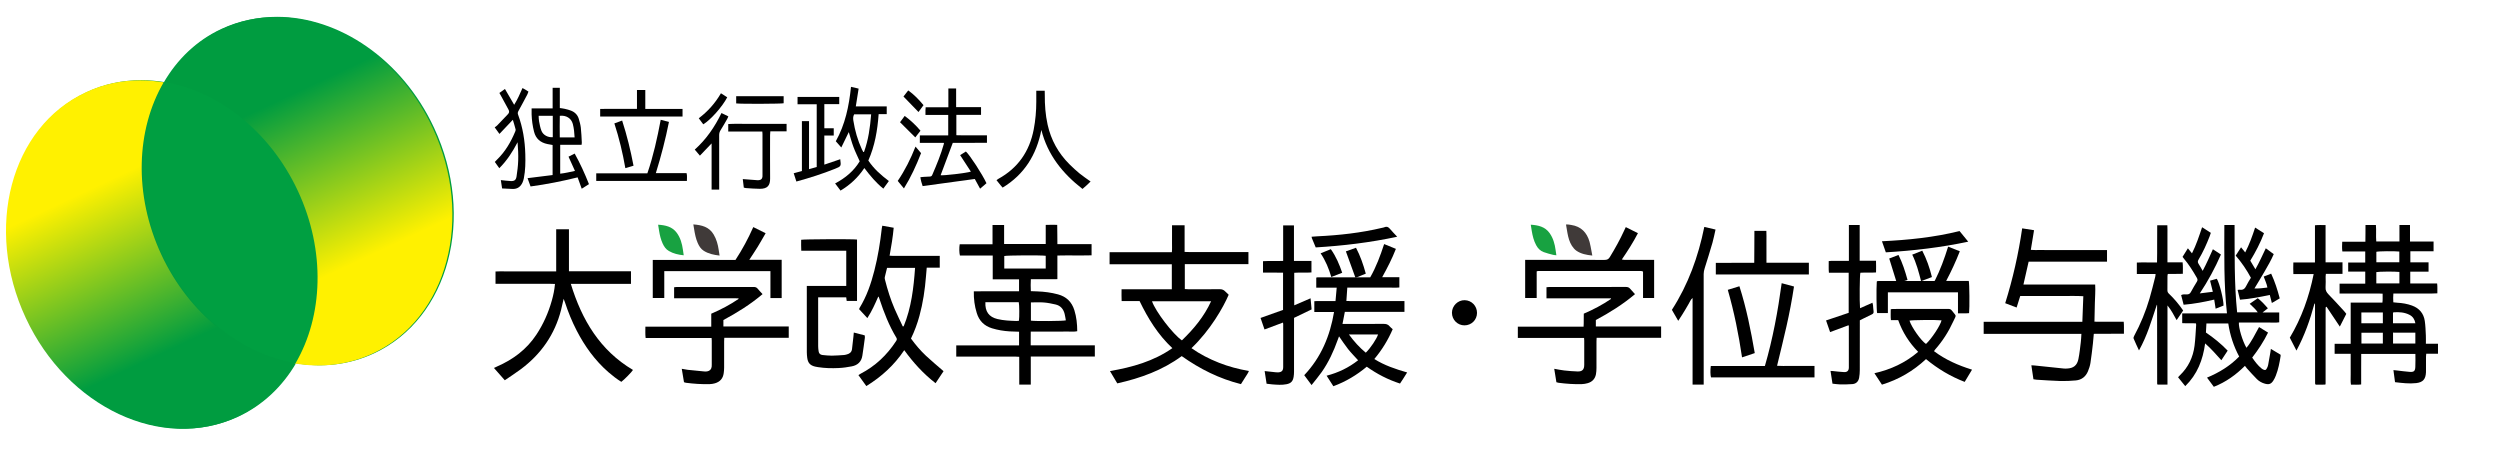 <?xml version="1.0" encoding="UTF-8" standalone="no"?> <svg xmlns="http://www.w3.org/2000/svg" xmlns:xlink="http://www.w3.org/1999/xlink" xmlns:serif="http://www.serif.com/" width="100%" height="100%" viewBox="0 0 272 49" version="1.1" xml:space="preserve" style="fill-rule:evenodd;clip-rule:evenodd;stroke-linejoin:round;stroke-miterlimit:2;"> <g transform="matrix(0.939,0,0,0.866,-262.782,-462.447)"> <rect id="アートボード1" x="279.736" y="534.148" width="288.783" height="55.653" style="fill:none;"></rect> <g id="アートボード11" serif:id="アートボード1"> <g transform="matrix(1.065,0,0,1.155,-35.896,-91.276)"> <path d="M314.425,550.307C311.437,555.419 311.126,562.504 314.17,569.039C311.126,562.504 311.437,555.42 314.427,550.307C315.897,547.794 318.013,545.751 320.703,544.496C322.595,543.615 324.601,543.198 326.625,543.198C333.327,543.198 340.212,547.778 343.701,555.266C348.252,565.018 345.325,576.006 337.169,579.804C334.477,581.059 331.555,581.371 328.683,580.879C331.669,575.771 331.983,568.688 328.938,562.152C331.982,568.687 331.67,575.771 328.681,580.879C328.682,580.879 328.682,580.879 328.683,580.879C327.211,583.395 325.093,585.432 322.405,586.688C314.247,590.487 303.952,585.667 299.407,575.923C294.86,566.174 297.784,555.184 305.941,551.384C307.827,550.503 309.831,550.087 311.852,550.087C312.709,550.087 313.568,550.161 314.425,550.307Z" style="fill:rgb(0,156,64);"></path> </g> <g transform="matrix(20.787,1.36785e-15,1.26064e-15,-22.555,198.606,713.869)"> <clipPath id="_clip1"> <path d="M4.386,7.46C3.968,7.266 3.819,6.703 4.052,6.204C4.284,5.705 4.812,5.458 5.229,5.652C5.367,5.717 5.475,5.821 5.551,5.95C5.252,6.001 4.964,6.222 4.808,6.556C4.652,6.891 4.668,7.254 4.821,7.516C4.777,7.523 4.733,7.527 4.689,7.527C4.585,7.527 4.483,7.506 4.386,7.46Z" clip-rule="nonzero"></path> </clipPath> <g clip-path="url(#_clip1)"> <rect x="-21.679" y="-23.034" width="40.695" height="57.491" style="fill:url(#_Linear2);"></rect> </g> </g> <g transform="matrix(20.79,-4.10355e-15,-3.78193e-15,-22.558,122.548,427.964)"> <clipPath id="_clip3"> <path d="M8.8,-4.862C8.662,-4.926 8.554,-5.031 8.479,-5.16C8.777,-5.211 9.065,-5.432 9.222,-5.766C9.378,-6.101 9.361,-6.464 9.209,-6.725C9.356,-6.75 9.505,-6.734 9.643,-6.67C10.061,-6.476 10.211,-5.913 9.978,-5.414C9.799,-5.03 9.446,-4.796 9.103,-4.796C9,-4.796 8.897,-4.817 8.8,-4.862Z" clip-rule="nonzero"></path> </clipPath> <g clip-path="url(#_clip3)"> <rect x="-18.018" y="-35.705" width="40.69" height="57.485" style="fill:url(#_Linear4);"></rect> </g> </g> <g transform="matrix(-0.6,-1.396,-1.286,0.651,1103.21,827.424)"> <path d="M393.447,429.837C398.854,429.839 403.571,432.297 406.099,435.947C403.571,439.599 398.853,442.056 393.447,442.058C388.041,442.058 383.326,439.598 380.799,435.948C383.324,432.297 388.04,429.839 393.447,429.837" style="fill:rgb(0,159,65);fill-rule:nonzero;"></path> </g> <g transform="matrix(1.419,0,0,1.54,-252.04,-88.765)"> <path d="M539.798,428.543C539.699,428.858 539.606,429.155 539.503,429.484C539.188,429.362 538.892,429.251 538.571,429.13C539.197,427.128 539.656,425.103 539.957,423.024C540.287,423.076 540.594,423.123 540.926,423.176C540.838,423.713 540.754,424.229 540.662,424.78C540.905,424.804 541.131,424.79 541.358,424.792C541.587,424.796 541.819,424.794 542.049,424.794L546.884,424.794L546.884,425.741L540.484,425.741C540.341,426.373 540.201,426.98 540.059,427.61L545.917,427.61C545.949,428.128 545.902,428.626 545.892,429.121C545.88,429.615 545.869,430.107 545.858,430.638C546.123,430.648 546.384,430.641 546.643,430.643C546.907,430.645 547.17,430.643 547.434,430.643L548.248,430.643C548.283,430.965 548.256,431.274 548.266,431.619C547.443,431.635 546.633,431.616 545.805,431.63C545.781,431.902 545.764,432.155 545.735,432.406C545.673,432.938 545.615,433.47 545.532,434C545.496,434.232 545.42,434.465 545.329,434.684C545.147,435.119 544.812,435.388 544.336,435.431C543.92,435.47 543.498,435.488 543.079,435.479C542.431,435.46 541.781,435.41 541.133,435.373C541.051,435.368 540.973,435.35 540.876,435.335C540.819,434.96 540.766,434.594 540.706,434.196C540.801,434.201 540.879,434.203 540.956,434.21C541.751,434.293 542.544,434.376 543.338,434.458C543.428,434.468 543.52,434.466 543.611,434.462C544.143,434.438 544.442,434.21 544.548,433.688C544.642,433.229 544.688,432.761 544.745,432.295C544.772,432.086 544.777,431.871 544.793,431.63L536.813,431.63L536.813,430.65L544.87,430.65C544.898,429.946 544.923,429.27 544.949,428.561C544.367,428.523 543.802,428.548 543.238,428.543C542.662,428.54 542.084,428.543 541.51,428.543L539.798,428.543Z"></path> </g> <g transform="matrix(1.419,0,0,1.54,-252.04,-88.561)"> <path d="M426.359,426.394L426.359,427.419L421.446,427.419C422.349,430.37 423.826,432.845 426.522,434.444C426.436,434.598 425.81,435.239 425.57,435.414C425.197,435.182 424.846,434.912 424.511,434.62C423.415,433.665 422.583,432.506 421.919,431.22C421.538,430.48 421.224,429.711 420.965,428.918C420.942,428.844 420.909,428.77 420.861,428.642C420.784,428.983 420.723,429.267 420.65,429.549C420.137,431.551 419.02,433.147 417.372,434.378C416.951,434.693 416.506,434.976 416.056,435.285C415.755,434.942 415.473,434.623 415.17,434.282C415.267,434.235 415.345,434.197 415.425,434.161C416.729,433.593 417.834,432.772 418.628,431.574C419.198,430.715 419.612,429.786 419.891,428.796C420.015,428.36 420.111,427.917 420.154,427.428C419.83,427.404 419.512,427.42 419.197,427.418C418.875,427.415 418.553,427.417 418.231,427.417L415.298,427.417L415.298,426.411C415.56,426.389 415.83,426.404 416.097,426.402C416.377,426.397 416.658,426.401 416.937,426.401L420.252,426.401L420.252,422.964L421.294,422.964L421.294,426.394L426.359,426.394Z"></path> </g> <g transform="matrix(1.419,0,0,1.54,-252.04,-130.195)"> <path d="M459.869,441.899C459.474,443.921 458.488,445.522 456.706,446.603C456.649,446.539 456.599,446.486 456.554,446.429C456.438,446.289 456.327,446.147 456.205,445.996C456.262,445.954 456.304,445.919 456.352,445.891C457.959,445.009 458.9,443.649 459.244,441.859C459.387,441.114 459.454,440.36 459.454,439.601C459.455,439.306 459.454,439.011 459.454,438.7L460.142,438.7C460.144,438.811 460.149,438.922 460.149,439.034C460.142,439.852 460.201,440.661 460.378,441.462C460.655,442.72 461.257,443.797 462.166,444.702C462.429,444.963 462.702,445.215 462.988,445.45C463.268,445.677 463.572,445.878 463.888,446.106C463.689,446.313 463.47,446.501 463.228,446.711C461.602,445.451 460.378,443.931 459.869,441.899"></path> </g> <g transform="matrix(1.419,0,0,1.54,-252.04,-88.475)"> <path d="M560.02,429.356C559.872,429.472 559.751,429.566 559.583,429.7L560.946,429.7L560.946,430.502C560.67,430.546 560.392,430.516 560.116,430.521C559.844,430.528 559.573,430.522 559.301,430.522L557.651,430.522C557.621,430.947 557.946,432.029 558.27,432.581C558.491,432.325 558.655,432.048 558.817,431.769C558.98,431.485 559.132,431.195 559.299,430.888C559.545,431.04 559.781,431.185 560.033,431.34C559.676,432.071 559.238,432.733 558.739,433.38C558.965,433.704 559.194,434.02 559.504,434.269C559.538,434.295 559.573,434.319 559.609,434.339C559.784,434.433 559.855,434.416 559.945,434.241C559.986,434.162 560.022,434.075 560.039,433.987C560.106,433.64 560.165,433.293 560.225,432.943C560.239,432.865 560.247,432.786 560.263,432.669C560.543,432.836 560.796,432.989 561.05,433.141C561.054,433.175 561.067,433.21 561.061,433.24C560.977,433.785 560.874,434.326 560.671,434.843C560.616,434.989 560.546,435.132 560.461,435.262C560.283,435.538 560.101,435.597 559.786,435.511C559.532,435.443 559.306,435.318 559.125,435.138C558.838,434.855 558.575,434.551 558.301,434.253C558.252,434.2 558.211,434.138 558.145,434.053C557.413,434.784 556.593,435.377 555.606,435.763C555.423,435.518 555.246,435.277 555.05,435.014C556.038,434.6 556.919,434.068 557.676,433.294C557.221,432.45 556.929,431.547 556.785,430.594L555.001,430.594C554.989,430.846 554.975,431.083 554.961,431.335C555.592,431.764 556.189,432.242 556.736,432.812C556.568,433.068 556.403,433.319 556.221,433.594C555.791,433.118 555.388,432.656 554.896,432.222C554.712,433.574 554.254,434.752 553.272,435.709C553.067,435.456 552.877,435.22 552.685,434.983C552.742,434.92 552.786,434.87 552.833,434.826C553.522,434.168 553.91,433.355 554.031,432.419C554.102,431.857 554.122,431.287 554.163,430.721C554.166,430.688 554.157,430.656 554.15,430.59C553.781,430.56 553.405,430.594 553.024,430.57L553.024,429.774C553.638,429.768 554.244,429.773 554.851,429.771C555.45,429.77 556.048,429.771 556.679,429.771C556.412,427.356 556.464,424.964 556.465,422.56L557.3,422.56C557.312,424.94 557.266,427.31 557.508,429.689L559.193,429.689C559.017,429.418 558.772,429.227 558.534,428.99C558.756,428.836 558.969,428.69 559.193,428.535C559.502,428.78 559.758,429.053 560.02,429.356"></path> </g> <g transform="matrix(1.419,0,0,1.54,-252.04,-88.716)"> <path d="M551.821,429.282L551.821,435.738L551.016,435.738C551.01,435.733 551.005,435.727 550.999,435.721C550.994,435.716 550.988,435.709 550.987,435.701C550.983,435.686 550.981,435.669 550.979,435.652C550.978,435.628 550.978,435.602 550.978,435.579C550.977,433.478 550.975,431.377 550.973,429.276C550.973,429.268 550.969,429.261 550.955,429.215C550.736,429.868 550.54,430.495 550.317,431.112C550.094,431.729 549.837,432.333 549.495,432.951C549.333,432.602 549.184,432.295 549.054,431.978C549.03,431.92 549.071,431.821 549.106,431.755C549.629,430.786 550.044,429.774 550.354,428.721C550.527,428.139 550.668,427.545 550.819,426.955C550.837,426.886 550.838,426.812 550.851,426.714L549.319,426.714L549.319,425.784C549.583,425.762 549.852,425.776 550.121,425.773C550.392,425.771 550.663,425.773 550.968,425.773C550.991,424.759 550.966,423.759 550.983,422.741L551.811,422.741C551.83,422.989 551.816,423.241 551.819,423.493C551.821,423.74 551.819,423.988 551.819,424.235L551.819,425.766L553.057,425.766C553.096,426.086 553.073,426.379 553.075,426.701C552.664,426.721 552.262,426.7 551.848,426.714C551.838,426.777 551.821,426.831 551.821,426.885C551.819,427.271 551.825,427.658 551.816,428.045C551.814,428.175 551.866,428.257 551.956,428.341C552.383,428.743 552.755,429.193 553.102,429.696C552.931,429.948 552.758,430.2 552.568,430.479C552.334,430.066 552.141,429.67 551.821,429.282"></path> </g> <g transform="matrix(1.419,0,0,1.54,-252.04,-98.001)"> <path d="M554.46,434.328C554.848,434.279 555.173,434.239 555.525,434.196C555.448,433.891 555.377,433.604 555.3,433.29C555.484,433.238 555.669,433.186 555.85,433.135C556.066,433.47 556.412,434.864 556.397,435.324C556.193,435.404 555.983,435.486 555.753,435.576C555.711,435.316 555.678,435.09 555.638,434.833C554.814,435.029 554,435.181 553.14,435.254C553.071,434.992 553.006,434.734 552.937,434.465C553.095,434.384 553.246,434.409 553.389,434.411C553.547,434.415 553.648,434.366 553.727,434.224C553.885,433.934 554.052,433.651 554.225,433.369C554.296,433.255 554.282,433.166 554.218,433.054C553.902,432.503 553.565,431.966 553.153,431.479C553.122,431.442 553.093,431.402 553.051,431.349C553.189,431.128 553.329,430.906 553.488,430.649C553.603,430.79 553.702,430.911 553.822,431.061C554.17,430.373 554.4,429.666 554.648,428.931C554.894,429.088 555.118,429.232 555.361,429.388C555.327,429.489 555.299,429.583 555.264,429.672C555.011,430.325 554.723,430.963 554.361,431.565C554.283,431.696 554.279,431.797 554.363,431.922C554.478,432.093 554.57,432.274 554.695,432.49C555.011,431.9 555.262,431.324 555.53,430.726C555.759,430.877 555.969,431.015 556.186,431.157C555.703,432.259 555.148,433.29 554.46,434.328"></path> </g> <g transform="matrix(1.419,0,0,1.54,-252.04,-98.677)"> <path d="M559.678,433.394C559.882,433.314 560.072,433.239 560.287,433.155C560.591,433.806 560.804,434.475 560.987,435.173C560.774,435.297 560.571,435.418 560.345,435.55C560.286,435.325 560.233,435.121 560.175,434.894C559.368,435.062 558.574,435.219 557.743,435.282C557.678,435.014 557.615,434.755 557.549,434.485C557.624,434.477 557.674,434.46 557.721,434.467C557.991,434.511 558.145,434.385 558.255,434.149C558.36,433.926 558.499,433.719 558.633,433.492C558.291,432.854 557.887,432.258 557.392,431.686C557.531,431.471 557.672,431.252 557.83,431.007C557.946,431.151 558.046,431.275 558.168,431.425C558.506,430.772 558.746,430.106 558.978,429.397C559.229,429.558 559.461,429.704 559.704,429.859C559.401,430.653 559.018,431.387 558.582,432.097C558.718,432.324 558.848,432.54 559.001,432.799C559.323,432.228 559.573,431.663 559.849,431.087C560.069,431.25 560.274,431.4 560.498,431.565C560.284,432.061 560.017,432.521 559.75,432.98C559.488,433.436 559.211,433.882 558.923,434.364C559.285,434.38 559.621,434.334 559.981,434.289C559.927,433.973 559.781,433.698 559.678,433.394"></path> </g> <g transform="matrix(1.419,0,0,1.54,-252.04,-82.343)"> <path d="M520.319,423.328C520.664,423.421 520.978,423.506 521.325,423.599C521.16,424.698 520.952,425.776 520.71,426.849C520.47,427.917 520.204,428.977 519.942,430.067C520.268,430.093 520.6,430.076 520.932,430.079C521.278,430.082 521.624,430.08 521.97,430.08L522.999,430.08L522.999,431.012L514.548,431.012C514.493,430.842 514.483,430.401 514.532,430.086L518.947,430.086C519.593,427.865 520.007,425.621 520.319,423.328"></path> </g> <g transform="matrix(1.419,0,0,1.54,-252.04,-88.503)"> <path d="M513.951,435.603L513.043,435.603L513.043,428.531C512.873,428.676 512.826,428.853 512.734,428.997C512.639,429.152 512.553,429.31 512.46,429.466C512.371,429.616 512.281,429.762 512.189,429.909C512.094,430.061 511.993,430.211 511.871,430.398C511.693,430.088 511.529,429.806 511.354,429.503C512.685,427.44 513.509,425.17 514,422.738C514.311,422.81 514.602,422.877 514.918,422.952C514.832,423.325 514.766,423.68 514.668,424.026C514.467,424.722 514.25,425.414 514.033,426.104C513.983,426.264 513.949,426.418 513.949,426.586C513.951,429.48 513.951,432.373 513.951,435.263L513.951,435.603Z"></path> </g> <g transform="matrix(1.419,0,0,1.54,-252.04,-101.851)"> <path d="M522.539,435.282L514.941,435.282L514.941,434.336C515.975,434.332 517.009,434.337 518.078,434.333C518.099,433.462 518.076,432.601 518.092,431.725L519.068,431.725C519.085,432.007 519.074,432.292 519.075,432.577C519.077,432.864 519.076,433.153 519.076,433.443L519.076,434.329L522.539,434.329L522.539,435.282Z"></path> </g> <g transform="matrix(-1.305,0.605,0.557,1.416,917.709,-344.135)"> <path d="M516.798,425.063C516.455,425.099 516.147,425.13 515.81,425.167C515.984,427.033 516.366,428.846 516.798,430.675C517.16,430.645 517.509,430.619 517.89,430.588C517.411,428.766 517.031,426.945 516.798,425.063"></path> </g> <g transform="matrix(0.006,-1.54,-1.419,-0.007,1054.72,1337.47)"> <path d="M494.259,427.55C493.692,427.551 493.244,427.998 493.24,428.57C493.237,429.135 493.689,429.591 494.259,429.597C494.824,429.602 495.305,429.121 495.294,428.559C495.285,427.994 494.83,427.552 494.259,427.55"></path> </g> <g transform="matrix(1.419,0,0,1.54,-252.04,-80.994)"> <path d="M433.905,425.458L433.905,425.982L439.241,425.982L439.241,426.906L433.978,426.906C433.973,427.016 433.966,427.104 433.966,427.189C433.966,427.905 433.967,428.624 433.965,429.341C433.965,429.488 433.951,429.636 433.932,429.784C433.878,430.224 433.628,430.502 433.205,430.622C433.071,430.659 432.93,430.682 432.791,430.686C432.138,430.705 431.49,430.659 430.846,430.576C430.797,430.569 430.751,430.55 430.688,430.531C430.631,430.178 430.571,429.825 430.506,429.436C430.688,429.467 430.84,429.501 430.989,429.518C431.448,429.567 431.906,429.612 432.366,429.655C432.438,429.663 432.513,429.656 432.586,429.645C432.795,429.61 432.921,429.477 432.948,429.266C432.955,429.216 432.955,429.165 432.955,429.117L432.955,427.139C432.955,427.074 432.946,427.011 432.941,426.921L427.555,426.921C427.515,426.607 427.539,426.315 427.535,425.999L432.914,425.999L432.914,424.941C433.71,424.6 434.448,424.21 435.142,423.738C435.138,423.721 435.136,423.704 435.135,423.686C434.895,423.684 434.652,423.682 434.412,423.681C434.156,423.68 433.9,423.681 433.646,423.681L429.881,423.681L429.881,422.784C429.948,422.776 430.01,422.764 430.075,422.764C432.176,422.763 434.277,422.764 436.38,422.761C436.51,422.761 436.613,422.791 436.701,422.898C436.821,423.045 436.953,423.18 437.103,423.344C436.116,424.182 435.03,424.855 433.905,425.458"></path> </g> <g transform="matrix(1.419,0,0,1.54,-252.04,-99.359)"> <path d="M434.89,432.482C435.453,431.625 435.928,430.743 436.346,429.8C436.681,429.968 437.001,430.128 437.354,430.302C437.133,430.68 436.931,431.044 436.713,431.399C436.498,431.748 436.269,432.086 436.02,432.469L438.664,432.469L438.664,435.59L437.746,435.59L437.746,433.396L429.078,433.396L429.078,435.586L428.138,435.586L428.138,432.482L434.89,432.482Z"></path> </g> <g transform="matrix(1.419,0,0,1.54,-252.04,-105.033)"> <path d="M433.593,435.808C433.122,435.756 432.694,435.664 432.309,435.424C432.06,435.27 431.917,435.031 431.804,434.772C431.653,434.422 431.579,434.052 431.519,433.679C431.499,433.55 431.475,433.422 431.45,433.266C432.137,433.318 432.748,433.464 433.118,434.103C433.342,434.486 433.457,434.903 433.52,435.338C433.541,435.484 433.564,435.63 433.593,435.808" style="fill:rgb(64,58,57);"></path> </g> <g transform="matrix(1.419,0,0,1.54,-252.04,-105.03)"> <path d="M430.665,435.784C430.228,435.741 429.826,435.648 429.456,435.436C429.21,435.296 429.061,435.073 428.945,434.822C428.793,434.491 428.711,434.14 428.653,433.783C428.628,433.63 428.605,433.476 428.575,433.288C429.175,433.328 429.717,433.442 430.09,433.94C430.398,434.351 430.53,434.835 430.601,435.338C430.622,435.481 430.643,435.624 430.665,435.784" style="fill:rgb(24,162,65);"></path> </g> <g transform="matrix(1.419,0,0,1.54,-252.04,-80.995)"> <path d="M508.342,423.347C507.353,424.18 506.273,424.855 505.145,425.457L505.145,425.983L510.474,425.983L510.474,426.91L505.209,426.91C505.203,427.022 505.197,427.107 505.197,427.195C505.197,427.92 505.199,428.646 505.196,429.37C505.195,429.542 505.185,429.718 505.153,429.886C505.079,430.258 504.848,430.501 504.486,430.607C504.328,430.653 504.162,430.681 504,430.686C503.366,430.706 502.733,430.659 502.103,430.578C502.048,430.572 501.993,430.552 501.924,430.533C501.867,430.175 501.809,429.822 501.747,429.436C502.037,429.487 502.292,429.542 502.551,429.571C502.919,429.611 503.289,429.644 503.657,429.654C504.04,429.664 504.196,429.497 504.197,429.112C504.2,428.452 504.199,427.794 504.197,427.135C504.197,427.072 504.19,427.006 504.183,426.919L498.775,426.919L498.775,426L504.143,426C504.17,425.639 504.145,425.296 504.16,424.939C504.941,424.605 505.686,424.211 506.385,423.737C506.382,423.719 506.377,423.703 506.373,423.686L501.114,423.686L501.114,422.782C501.19,422.776 501.26,422.764 501.331,422.764C503.424,422.763 505.517,422.765 507.61,422.76C507.755,422.76 507.859,422.802 507.949,422.911C508.07,423.057 508.201,423.192 508.342,423.347"></path> </g> <g transform="matrix(1.419,0,0,1.54,-252.04,-99.364)"> <path d="M507.59,429.805C507.926,429.973 508.241,430.131 508.581,430.3C508.194,431.048 507.749,431.745 507.265,432.448C507.504,432.504 507.723,432.469 507.938,432.475C508.152,432.482 508.365,432.477 508.58,432.477L509.904,432.477L509.904,435.589L508.998,435.589L508.998,433.453C508.966,433.424 508.961,433.418 508.955,433.413C508.948,433.408 508.943,433.399 508.936,433.399C508.887,433.393 508.837,433.384 508.788,433.384C505.995,433.384 503.203,433.385 500.41,433.388C500.387,433.388 500.365,433.4 500.314,433.417L500.314,435.589L499.373,435.589L499.373,432.477L499.674,432.477C501.734,432.477 503.793,432.474 505.853,432.481C506.056,432.482 506.177,432.431 506.287,432.25C506.716,431.545 507.119,430.828 507.461,430.078C507.498,429.996 507.538,429.915 507.59,429.805"></path> </g> <g transform="matrix(1.419,0,0,1.54,-252.04,-105.042)"> <path d="M504.856,435.814C504.376,435.762 503.931,435.68 503.551,435.415C503.409,435.315 503.288,435.168 503.191,435.02C502.989,434.706 502.895,434.346 502.827,433.981C502.783,433.755 502.749,433.528 502.707,433.281C502.852,433.266 502.994,433.294 503.134,433.316C503.942,433.439 504.415,433.935 504.632,434.696C504.699,434.932 504.733,435.177 504.783,435.417C504.806,435.537 504.827,435.659 504.856,435.814" style="fill:rgb(64,58,57);"></path> </g> <g transform="matrix(1.419,0,0,1.54,-252.04,-105.033)"> <path d="M499.831,433.29C500.441,433.331 500.99,433.45 501.362,433.967C501.658,434.377 501.789,434.85 501.857,435.346C501.878,435.483 501.898,435.62 501.922,435.784C501.829,435.772 501.741,435.772 501.659,435.75C501.399,435.682 501.134,435.62 500.883,435.525C500.602,435.421 500.404,435.215 500.265,434.95C500.072,434.589 499.979,434.199 499.912,433.801C499.886,433.641 499.861,433.48 499.831,433.29" style="fill:rgb(24,162,65);"></path> </g> <g transform="matrix(1.419,0,0,1.54,-252.04,-127.554)"> <path d="M423.522,444.342L423.522,443.722L427.697,443.722C428.186,442.297 428.506,440.846 428.787,439.355C429.013,439.416 429.222,439.472 429.459,439.534C429.177,440.943 428.821,442.318 428.39,443.705L430.897,443.705C430.959,443.929 430.921,444.128 430.925,444.342L423.522,444.342Z"></path> </g> <g transform="matrix(1.419,0,0,1.54,-252.04,-139.379)"> <path d="M427.528,446.149L430.569,446.149L430.569,446.769L423.843,446.769L423.843,446.151C424.178,446.136 424.505,446.146 424.83,446.144C425.166,446.142 425.505,446.144 425.841,446.144L426.848,446.144L426.848,444.606L427.528,444.606L427.528,446.149Z"></path> </g> <g transform="matrix(1.293,-0.636,-0.586,-1.403,61.011,1443.25)"> <path d="M425.577,440.314C425.345,440.347 425.13,440.376 424.887,440.408C425.203,441.631 425.437,442.845 425.577,444.102C425.804,444.084 426.014,444.07 426.251,444.053C426.109,442.784 425.876,441.555 425.577,440.314"></path> </g> <g transform="matrix(1.419,0,0,1.54,-252.04,-126.078)"> <path d="M435.488,443.234C435.905,443.268 436.282,443.296 436.66,443.324C436.717,443.328 436.775,443.328 436.831,443.318C436.995,443.293 437.073,443.208 437.095,443.039C437.099,442.998 437.098,442.956 437.098,442.915C437.098,441.795 437.098,440.673 437.097,439.553C437.097,439.497 437.09,439.441 437.083,439.357L434.301,439.357L434.301,438.744C434.821,438.71 435.345,438.733 435.868,438.729C436.402,438.725 436.938,438.728 437.474,438.728L439.065,438.728L439.065,439.34L437.737,439.34C437.729,439.46 437.717,439.555 437.717,439.649C437.717,440.828 437.708,442.008 437.72,443.185C437.726,443.754 437.51,444.028 436.888,444.028C436.503,444.028 436.116,443.991 435.73,443.967C435.683,443.964 435.635,443.946 435.571,443.93C435.545,443.703 435.516,443.477 435.488,443.234"></path> </g> <g transform="matrix(1.419,0,0,1.54,-252.04,-127.308)"> <path d="M431.987,442.122C431.84,441.949 431.712,441.799 431.567,441.627C432.503,440.793 433.196,439.782 433.748,438.645C433.94,438.741 434.116,438.826 434.309,438.918C434.275,438.996 434.255,439.064 434.218,439.124C434.043,439.431 433.87,439.74 433.678,440.039C433.595,440.17 433.559,440.3 433.56,440.455C433.563,441.83 433.562,443.206 433.562,444.581L433.562,444.892L432.942,444.892L432.942,441.123C432.601,441.48 432.299,441.795 431.987,442.122"></path> </g> <g transform="matrix(0,-1.54,-1.419,0,1000.75,1219.05)"> <path d="M436.399,447.919L436.987,447.919L436.987,444.043L436.412,444.043C436.362,444.204 436.346,447.55 436.399,447.919"></path> </g> <g transform="matrix(-0.841,-1.24,-1.143,0.913,1235.63,677.656)"> <path d="M432.883,443.972C432.497,444.748 432.198,446.184 432.268,446.855C432.462,446.856 432.657,446.856 432.883,446.857C432.895,445.935 433.075,445.055 433.452,444.19C433.257,444.115 433.077,444.047 432.883,443.972"></path> </g> <g transform="matrix(1.419,0,0,1.54,-252.04,-130.516)"> <path d="M450.405,440.882C450.405,440.725 450.405,440.611 450.405,440.497C450.408,440.425 450.414,440.354 450.421,440.257L452.275,440.257L452.275,438.721L452.909,438.721L452.909,440.244L454.943,440.244L454.943,440.875L452.927,440.875L452.927,442.537C453.344,442.559 453.76,442.545 454.176,442.547C454.587,442.55 454.996,442.548 455.426,442.548L455.426,443.155C454.495,443.168 453.561,443.154 452.635,443.162C452.301,444.053 451.97,444.928 451.643,445.801C451.86,445.843 453.763,445.626 454.113,445.507C453.821,445.061 453.535,444.621 453.236,444.163C453.393,444.064 453.551,443.964 453.705,443.866C454.027,444.155 455.043,445.714 455.386,446.453C455.224,446.591 455.059,446.734 454.866,446.9C454.715,446.62 454.571,446.358 454.434,446.107C453.013,446.301 451.605,446.493 450.174,446.688C450.09,446.441 450.023,446.218 449.99,445.961C450.102,445.95 450.196,445.94 450.292,445.934C450.448,445.924 450.606,445.919 450.761,445.91C450.848,445.906 450.914,445.879 450.955,445.786C451.318,444.948 451.669,444.105 451.915,443.221C451.916,443.214 451.912,443.206 451.902,443.163L449.945,443.163L449.945,442.551L452.263,442.551L452.263,440.882L450.405,440.882Z"></path> </g> <g transform="matrix(1.368,0.411,0.379,-1.484,-395.848,1024.07)"> <path d="M448.975,438.627C448.744,438.788 448.541,438.931 448.324,439.081C448.662,440.078 448.86,441.092 448.975,442.169C449.184,442.026 449.362,441.907 449.554,441.776C449.447,440.72 449.283,439.678 448.975,438.627"></path> </g> <g transform="matrix(-1.273,0.681,0.628,1.381,678.247,-368.571)"> <path d="M449.005,442.698C448.728,443.233 448.526,443.773 448.383,444.35C448.598,444.455 448.804,444.555 449.005,444.652C449.196,444.097 449.379,443.559 449.574,442.991C449.41,442.906 449.218,442.806 449.005,442.698"></path> </g> <g transform="matrix(-0.562,1.414,1.303,0.61,57.286,-360.47)"> <path d="M449.225,444.908C449.035,444.959 448.838,445.011 448.615,445.068C448.738,445.64 448.955,446.158 449.225,446.69C449.452,446.638 449.679,446.584 449.901,446.535C449.674,445.986 449.456,445.464 449.225,444.908"></path> </g> <g transform="matrix(1.419,0,0,1.54,-252.04,-88.787)"> <path d="M458.036,430.58C457.97,430.586 457.896,430.598 457.826,430.596C457.307,430.578 456.789,430.559 456.282,430.437C455.585,430.269 455.261,429.822 455.298,429.064L458.023,429.064C458.072,429.248 458.083,430.292 458.036,430.58M456.84,426.315L456.84,425.296C457.009,425.238 459.879,425.221 460.224,425.277L460.224,426.315L456.84,426.315ZM459.015,429.08C459.379,429.08 459.731,429.058 460.079,429.086C460.396,429.111 460.712,429.179 461.024,429.248C461.433,429.341 461.67,429.62 461.769,430.019C461.812,430.192 461.835,430.37 461.868,430.544C461.681,430.606 459.353,430.624 459.015,430.568L459.015,429.08ZM458.998,432.582L458.998,432.013C459,431.836 459.001,431.659 459.002,431.46L461.284,431.46C461.54,431.46 461.795,431.466 462.05,431.458C462.293,431.452 462.539,431.489 462.798,431.43C462.796,430.839 462.737,430.27 462.563,429.714C462.35,429.038 461.911,428.609 461.224,428.424C460.671,428.275 460.11,428.202 459.541,428.182C459.37,428.174 459.199,428.168 459.01,428.162C458.994,427.827 458.991,427.515 459.01,427.189C459.398,427.189 459.752,427.189 460.105,427.187C460.456,427.187 460.806,427.184 461.177,427.184L461.177,425.256C462.123,425.234 463.048,425.264 463.969,425.24L463.969,424.325L461.178,424.325C461.16,423.789 461.185,423.274 461.163,422.753C460.834,422.751 460.541,422.742 460.225,422.758L460.225,424.315L456.827,424.315L456.827,422.764L455.881,422.764L455.881,424.336L453.201,424.336C453.151,424.612 453.159,425.054 453.219,425.255L455.897,425.255L455.897,427.195L458.046,427.195L458.046,428.172L456.205,428.172C455.891,428.172 455.579,428.171 455.265,428.172C454.965,428.172 454.664,428.174 454.353,428.177C454.341,428.802 454.416,429.377 454.592,429.94C454.787,430.582 455.199,430.996 455.843,431.193C456.31,431.335 456.788,431.414 457.274,431.444C457.527,431.46 457.78,431.463 458.048,431.472L458.048,432.588L452.919,432.588L452.919,433.503L457.767,433.503C457.862,433.503 457.957,433.512 458.061,433.518C458.064,434.296 458.06,435.041 458.064,435.783L459.005,435.783L459.005,433.498L464.235,433.498L464.235,432.582L458.998,432.582Z"></path> </g> <g transform="matrix(1.419,0,0,1.54,-252.04,-88.748)"> <path d="M563.83,429.128C563.467,430.476 563.02,431.745 562.353,432.985C562.162,432.614 561.99,432.283 561.81,431.933C562.765,430.331 563.387,428.6 563.758,426.742L562.101,426.742C562.086,426.42 562.09,426.122 562.099,425.797L563.864,425.797L563.864,422.762C564.16,422.726 564.434,422.75 564.73,422.746L564.73,425.786L566.113,425.786L566.113,426.728L564.754,426.728C564.746,426.819 564.737,426.884 564.735,426.947C564.735,427.236 564.754,427.525 564.73,427.813C564.709,428.069 564.809,428.236 564.982,428.413C565.41,428.847 565.817,429.301 566.23,429.75C566.297,429.82 566.353,429.901 566.422,429.989C566.248,430.334 566.078,430.669 565.894,431.029C565.523,430.475 565.164,429.94 564.809,429.408C564.771,429.426 564.764,429.428 564.758,429.433C564.752,429.437 564.744,429.442 564.743,429.45C564.74,429.482 564.735,429.514 564.735,429.547C564.735,431.592 564.733,433.636 564.732,435.678C564.732,435.688 564.728,435.695 564.726,435.703C564.725,435.712 564.723,435.72 564.713,435.759C564.455,435.774 564.188,435.766 563.934,435.766C563.914,435.748 563.906,435.743 563.901,435.738C563.896,435.731 563.892,435.725 563.889,435.718C563.885,435.711 563.883,435.703 563.882,435.693C563.879,435.677 563.877,435.662 563.875,435.646L563.875,435.572C563.872,433.445 563.87,431.318 563.868,429.192C563.868,429.188 563.86,429.181 563.83,429.128"></path> </g> <g transform="matrix(1.419,0,0,1.54,-252.04,-88.71)"> <path d="M570.235,430.731L570.235,429.871C570.256,429.855 570.268,429.84 570.283,429.839C570.74,429.804 571.191,429.835 571.602,430.053C571.857,430.189 572.007,430.42 572.064,430.731L570.235,430.731ZM572.061,432.387L570.24,432.387L570.24,431.496C570.84,431.49 571.443,431.49 572.061,431.497L572.061,432.387ZM569.407,432.387L567.659,432.387L567.659,431.506L569.407,431.506L569.407,432.387ZM567.653,429.848L569.407,429.848L569.407,430.734L567.653,430.734L567.653,429.848ZM568.874,427.479L568.874,426.559C569.048,426.511 570.413,426.5 570.759,426.545L570.759,427.479L568.874,427.479ZM568.877,424.901C569.046,424.851 570.342,424.836 570.752,424.881L570.752,425.758L568.877,425.758L568.877,424.901ZM572.921,432.4C572.921,432.153 572.928,431.941 572.919,431.73C572.899,431.335 572.889,430.937 572.832,430.548C572.741,429.926 572.381,429.504 571.785,429.286C571.402,429.148 571.006,429.078 570.602,429.058C570.489,429.053 570.379,429.035 570.262,429.023C570.251,428.772 570.241,428.546 570.266,428.305C570.887,428.305 571.479,428.308 572.072,428.304C572.661,428.301 573.252,428.322 573.858,428.29C573.85,428.012 573.877,427.76 573.839,427.486L571.645,427.486L571.645,426.521L573.139,426.521L573.139,425.762L571.653,425.762L571.653,424.858L573.549,424.858L573.549,424.063L571.624,424.063L571.624,422.716L570.762,422.716L570.762,424.058L568.87,424.058C568.83,423.604 568.881,423.154 568.84,422.717L567.991,422.717C567.981,423.176 567.997,423.618 567.981,424.08L566.09,424.08C566.079,424.352 566.063,424.601 566.1,424.874L567.969,424.874L567.969,425.778L566.577,425.778L566.577,426.519L567.97,426.519L567.97,427.499L565.874,427.499L565.874,428.305L566.174,428.305C567.146,428.305 568.118,428.305 569.09,428.306C569.186,428.306 569.281,428.314 569.39,428.318C569.381,428.577 569.407,428.802 569.372,429.048L566.781,429.048L566.781,432.406L565.47,432.406L565.47,433.223L566.781,433.223L566.781,434.086C566.781,434.358 566.776,434.631 566.782,434.903C566.788,435.176 566.755,435.455 566.803,435.741C567.095,435.737 567.361,435.759 567.637,435.725L567.637,434.461C567.639,434.054 567.635,433.645 567.641,433.234L572.064,433.234C572.064,433.597 572.079,433.951 572.059,434.301C572.043,434.634 571.939,434.72 571.603,434.698C571.251,434.673 570.9,434.621 570.547,434.581C570.463,434.571 570.377,434.564 570.271,434.553C570.318,434.903 570.36,435.219 570.402,435.538C570.995,435.607 571.558,435.678 572.127,435.614C572.68,435.55 572.903,435.295 572.928,434.736C572.931,434.678 572.93,434.622 572.93,434.564C572.93,434.192 572.928,433.822 572.931,433.451C572.931,433.379 572.943,433.309 572.95,433.215L573.91,433.215L573.91,432.4L572.921,432.4Z"></path> </g> <g transform="matrix(1.419,0,0,1.54,-252.04,-88.776)"> <path d="M471.344,432.17C470.604,431.662 469.184,429.804 468.903,428.978L473.73,428.978C473.154,430.234 472.306,431.246 471.344,432.17M474.364,433.994C473.574,433.681 472.823,433.299 472.126,432.806C473.657,431.346 474.718,429.493 475.165,428.448C475.074,428.361 474.975,428.274 474.885,428.18C474.76,428.047 474.616,427.993 474.426,427.995C473.577,428.005 472.729,428.001 471.88,428C471.784,428 471.689,427.99 471.582,427.984L471.582,425.949L476.777,425.949L476.777,424.967L475.04,424.967C474.462,424.967 473.885,424.969 473.308,424.966C472.736,424.962 472.162,424.982 471.565,424.954L471.565,422.778L470.538,422.778L470.538,423.506C470.538,423.754 470.54,424.002 470.537,424.249C470.535,424.483 470.552,424.719 470.524,424.977L465.439,424.977L465.439,425.959L470.521,425.959L470.521,428.001L466.417,428.001C466.417,428.338 466.407,428.646 466.424,428.966L467.89,428.966C468.577,430.387 469.392,431.709 470.565,432.805C469.029,433.875 467.298,434.36 465.47,434.674C465.679,435.027 465.874,435.355 466.068,435.679C467.979,435.25 469.762,434.606 471.33,433.454C472.816,434.508 474.405,435.3 476.166,435.74C476.285,435.551 476.401,435.379 476.504,435.203C476.606,435.031 476.738,434.872 476.816,434.668C475.957,434.518 475.148,434.303 474.364,433.994"></path> </g> <g transform="matrix(1.419,0,0,1.54,-252.04,-88.627)"> <path d="M478.259,435.61C478.206,435.258 478.155,434.928 478.101,434.578C478.415,434.612 478.707,434.644 478.998,434.675C479.065,434.681 479.131,434.689 479.196,434.685C479.49,434.669 479.615,434.548 479.615,434.25C479.618,433.081 479.617,431.912 479.616,430.742C479.616,430.711 479.607,430.68 479.598,430.621C479.096,430.808 478.606,430.991 478.089,431.184C477.979,430.863 477.873,430.557 477.766,430.244C478.394,430.018 478.996,429.806 479.604,429.589L479.604,426.549C479.06,426.54 478.522,426.552 477.967,426.543L477.967,425.614C478.503,425.579 479.043,425.618 479.612,425.589L479.612,422.693L480.494,422.693L480.494,425.595L481.923,425.595L481.923,426.531C481.458,426.571 480.992,426.521 480.517,426.56L480.517,429.215C480.963,429.022 481.391,428.839 481.85,428.641C481.88,428.95 481.906,429.234 481.935,429.547C481.465,429.773 480.993,430.001 480.501,430.237L480.501,430.524C480.501,431.891 480.503,433.258 480.5,434.627C480.5,434.766 480.49,434.906 480.468,435.045C480.409,435.412 480.248,435.58 479.885,435.651C479.502,435.728 479.113,435.693 478.729,435.665C478.574,435.653 478.422,435.631 478.259,435.61"></path> </g> <g transform="matrix(1.419,0,0,1.54,-252.04,-105.832)"> <path d="M482.271,435.662C482.159,435.391 482.056,435.148 481.957,434.906C481.945,434.876 481.943,434.844 481.932,434.79C482.096,434.778 482.25,434.763 482.405,434.756C484.192,434.671 485.966,434.476 487.71,434.06C487.767,434.047 487.827,434.041 487.877,434.016C488.065,433.93 488.196,433.991 488.325,434.141C488.503,434.353 488.702,434.552 488.924,434.791C486.708,435.266 484.51,435.527 482.271,435.662"></path> </g> <g transform="matrix(1.058,-1.026,-0.946,-1.148,332.741,1562.11)"> <path d="M485.554,431.662C485.25,431.773 484.966,431.874 484.699,431.969C484.984,432.682 485.265,433.381 485.554,434.101C485.807,433.998 486.077,433.888 486.367,433.769C486.182,433.033 485.899,432.356 485.554,431.662"></path> </g> <g transform="matrix(-0.95,1.145,1.055,1.03,437.036,-432.314)"> <path d="M483.578,431.501C483.299,431.637 483.042,431.761 482.77,431.894C482.926,432.605 483.226,433.237 483.578,433.871C483.866,433.725 484.134,433.591 484.431,433.441C484.053,432.828 483.753,432.202 483.578,431.501"></path> </g> <g transform="matrix(1.419,0,0,1.54,-252.04,-86.147)"> <path d="M486.36,431.468C485.846,431.046 485.404,430.559 484.98,429.98L487.361,429.98C487.256,430.331 486.742,431.098 486.36,431.468M487.056,431.985C487.689,431.234 488.177,430.429 488.557,429.552C488.461,429.462 488.367,429.393 488.294,429.305C488.166,429.15 488.008,429.117 487.813,429.118C486.792,429.127 485.77,429.124 484.748,429.124L484.457,429.124C484.524,428.778 484.585,428.468 484.65,428.136L489.517,428.136L489.517,427.256L486.347,427.256C486.084,427.256 485.82,427.258 485.555,427.256C485.298,427.254 485.038,427.265 484.775,427.249C484.8,426.87 484.825,426.528 484.85,426.16L487.41,426.16C487.698,426.16 487.986,426.162 488.275,426.159C488.551,426.156 488.829,426.175 489.101,426.148L489.101,425.311L487.697,425.311C488.124,424.54 488.505,423.799 488.818,422.998C488.494,422.865 488.185,422.739 487.858,422.606C487.547,423.554 487.21,424.469 486.721,425.32L482.421,425.32C482.396,425.32 482.372,425.326 482.348,425.331C482.339,425.333 482.334,425.338 482.328,425.343C482.322,425.348 482.317,425.356 482.315,425.359L482.315,426.163L483.985,426.163C483.952,426.54 483.921,426.89 483.887,427.256C483.581,427.256 483.294,427.254 483.006,427.257C482.72,427.26 482.434,427.243 482.157,427.269L482.157,428.146L483.768,428.146C483.438,430.105 482.711,431.849 481.333,433.303C481.528,433.566 481.716,433.82 481.932,434.109C482.225,433.735 482.51,433.403 482.759,433.048C483.327,432.24 483.735,431.351 484.067,430.423C484.1,430.331 484.136,430.238 484.175,430.135C484.433,430.5 484.655,430.848 484.911,431.17C485.166,431.489 485.453,431.78 485.732,432.087C484.966,432.686 484.117,433.098 483.16,433.345C483.356,433.65 483.531,433.925 483.712,434.204C484.726,433.828 485.619,433.297 486.439,432.611C487.277,433.207 488.172,433.669 489.154,433.986C489.256,433.833 489.351,433.69 489.444,433.545C489.54,433.398 489.631,433.246 489.736,433.08C488.785,432.805 487.885,432.506 487.056,431.985"></path> </g> <g transform="matrix(1.419,0,0,1.54,-252.04,-89.035)"> <path d="M444.554,431.699C444.864,431.778 445.147,431.853 445.444,431.93C445.45,431.999 445.465,432.065 445.457,432.127C445.392,432.616 445.329,433.104 445.251,433.593C445.175,434.082 444.865,434.367 444.39,434.458C444.036,434.526 443.675,434.58 443.316,434.595C442.756,434.622 442.195,434.61 441.639,434.523C441.558,434.512 441.477,434.496 441.397,434.478C440.993,434.383 440.809,434.183 440.751,433.769C440.731,433.615 440.718,433.458 440.717,433.303C440.715,431.595 440.716,429.89 440.716,428.186L440.716,427.897L443.937,427.897L443.937,425.025L440.264,425.025C440.242,424.715 440.259,424.422 440.255,424.133C440.438,424.083 444.416,424.064 444.816,424.112L444.816,429.122L443.973,429.122C443.959,429.025 443.948,428.933 443.934,428.825L441.642,428.825L441.642,429.082C441.642,430.326 441.642,431.57 441.644,432.816C441.644,432.955 441.66,433.095 441.681,433.232C441.705,433.41 441.816,433.514 441.992,433.532C442.245,433.556 442.501,433.587 442.754,433.585C443.091,433.583 443.429,433.554 443.766,433.532C443.846,433.525 443.927,433.5 444.005,433.479C444.224,433.421 444.374,433.291 444.406,433.059C444.45,432.718 444.485,432.374 444.523,432.03C444.534,431.926 444.542,431.823 444.554,431.699"></path> </g> <g transform="matrix(1.419,0,0,1.54,-252.04,-88.474)"> <path d="M448.626,430.828C448.6,430.83 448.576,430.831 448.549,430.833C448.327,430.356 448.095,429.887 447.886,429.404C447.557,428.64 447.307,427.849 447.104,427.043C447.086,426.974 447.065,426.893 447.081,426.825C447.136,426.569 447.204,426.317 447.268,426.06L449.556,426.06C449.44,427.7 449.251,429.306 448.626,430.828M450.463,433.247C450.005,432.82 449.602,432.344 449.222,431.825C449.517,431.219 449.74,430.609 449.912,429.981C450.202,428.921 450.363,427.839 450.448,426.745C450.467,426.518 450.488,426.293 450.509,426.045L451.572,426.045L451.572,425.082L451.276,425.082C450.107,425.082 448.936,425.082 447.767,425.081C447.674,425.081 447.581,425.072 447.476,425.066C447.616,424.29 447.742,423.548 447.811,422.786C447.488,422.727 447.191,422.676 446.88,422.62C446.863,422.709 446.847,422.77 446.839,422.833C446.71,423.997 446.522,425.149 446.232,426.284C445.96,427.349 445.605,428.383 445.025,429.326C445.01,429.351 445.004,429.386 444.987,429.429C445.209,429.669 445.43,429.907 445.66,430.156C446.029,429.587 446.292,428.998 446.555,428.393C446.582,428.431 446.595,428.442 446.601,428.457C446.618,428.504 446.635,428.55 446.65,428.597C447.011,429.692 447.429,430.767 448.03,431.758C448.102,431.878 448.059,431.954 447.996,432.047C447.257,433.18 446.303,434.078 445.096,434.702C445.041,434.729 444.992,434.769 444.931,434.809C445.153,435.117 445.364,435.408 445.577,435.702C446.828,434.932 447.863,433.984 448.673,432.773C449.416,433.796 450.235,434.697 451.23,435.468C451.463,435.119 451.678,434.796 451.882,434.487C451.39,434.06 450.914,433.667 450.463,433.247"></path> </g> <g transform="matrix(1.419,0,0,1.54,-252.04,-88.77)"> <path d="M525.783,430.931C525.277,431.118 524.786,431.299 524.272,431.49C524.16,431.166 524.055,430.868 523.942,430.541C524.569,430.33 525.18,430.125 525.79,429.919L525.79,426.647L524.176,426.647C524.141,426.327 524.167,426.028 524.16,425.698C524.436,425.664 524.705,425.685 524.972,425.681C525.242,425.678 525.512,425.68 525.807,425.68L525.807,422.753L526.688,422.753L526.688,425.669L528.021,425.669C528.033,425.997 528.029,426.297 528.024,426.624C527.591,426.66 527.165,426.622 526.744,426.648C526.688,426.828 526.667,428.995 526.717,429.544C527.054,429.396 527.381,429.25 527.73,429.095C527.747,429.168 527.769,429.227 527.775,429.286C527.793,429.451 527.793,429.617 527.821,429.779C527.844,429.916 527.802,429.993 527.676,430.049C527.436,430.159 527.202,430.282 526.965,430.397C526.884,430.437 526.804,430.478 526.7,430.531L526.7,430.791C526.7,432.06 526.702,433.328 526.697,434.597C526.697,434.803 526.68,435.011 526.644,435.211C526.592,435.51 526.405,435.708 526.098,435.733C525.755,435.762 525.41,435.762 525.065,435.757C524.871,435.755 524.676,435.718 524.467,435.698C524.413,435.345 524.363,435.013 524.308,434.659C524.386,434.662 524.438,434.662 524.491,434.668C524.802,434.698 525.112,434.745 525.423,434.755C525.679,434.763 525.804,434.63 525.804,434.374C525.805,433.253 525.804,432.133 525.802,431.012C525.802,430.997 525.796,430.981 525.783,430.931"></path> </g> <g transform="matrix(1.419,0,0,1.54,-252.04,-94.959)"> <path d="M528.991,432.265L528.991,433.96L528.114,433.96C528.06,433.791 528.04,431.987 528.085,431.389C528.094,431.381 528.098,431.375 528.103,431.369C528.109,431.364 528.116,431.355 528.122,431.354C528.156,431.35 528.188,431.344 528.22,431.344C529.737,431.343 531.254,431.341 532.77,431.339C532.778,431.339 532.786,431.335 532.82,431.325C533.262,430.453 533.605,429.522 533.911,428.538C534.234,428.665 534.54,428.787 534.865,428.915C534.54,429.749 534.174,430.536 533.751,431.335L535.595,431.335C535.652,431.529 535.671,433.541 535.621,433.964C535.334,433.994 535.041,433.974 534.714,433.978L534.714,432.265L528.991,432.265Z"></path> </g> <g transform="matrix(0.394,1.48,1.364,-0.427,-299.235,-36.9)"> <path d="M531.573,431.199C531.253,431.182 530.953,431.165 530.617,431.146C531.114,433.239 531.492,435.323 531.573,437.461C531.91,437.605 532.24,437.747 532.601,437.901C532.438,435.614 532.068,433.406 531.573,431.199"></path> </g> <g transform="matrix(1.067,-1.016,-0.937,-1.157,340.621,1608.02)"> <path d="M531.633,431.347C531.331,431.462 531.056,431.566 530.749,431.681C531.092,432.362 531.431,433.034 531.633,433.781C531.92,433.678 532.181,433.586 532.461,433.486C532.276,432.737 531.994,432.041 531.633,431.347"></path> </g> <g transform="matrix(-1.417,-0.083,-0.077,1.538,1283.6,-53.247)"> <path d="M529.688,431.238C529.327,431.87 529.075,432.531 528.84,433.232C529.137,433.348 529.417,433.455 529.688,433.562C529.933,432.901 530.174,432.251 530.427,431.57C530.205,431.47 529.955,431.358 529.688,431.238"></path> </g> <g transform="matrix(1.419,0,0,1.54,-252.04,-78.194)"> <path d="M532.102,425.591C531.705,425.333 530.926,424.234 530.755,423.688C530.923,423.635 532.954,423.614 533.373,423.665C533.275,424.09 532.558,425.172 532.102,425.591M532.757,426.18C532.794,426.127 532.817,426.083 532.848,426.047C533.453,425.363 533.94,424.603 534.319,423.776C534.602,423.159 534.614,423.394 534.211,422.862C534.139,422.767 534.059,422.734 533.94,422.734C532.425,422.737 530.911,422.736 529.394,422.737C529.34,422.737 529.287,422.752 529.224,422.763C529.228,423.061 529.207,423.345 529.239,423.649L529.834,423.649C530.187,424.636 530.728,425.488 531.463,426.235C530.415,427.128 529.227,427.678 527.892,427.979C528.106,428.303 528.3,428.599 528.506,428.912C529.881,428.491 531.069,427.794 532.104,426.826C533.065,427.62 534.103,428.24 535.262,428.686C535.464,428.348 535.658,428.028 535.862,427.689C534.731,427.337 533.689,426.881 532.757,426.18"></path> </g> <g transform="matrix(1.419,0,0,1.54,-252.04,-130.518)"> <path d="M415.614,439.091C415.763,438.985 415.9,438.886 416.068,438.766C416.321,439.2 416.565,439.616 416.821,440.058C417.098,439.619 417.29,439.166 417.501,438.69C417.587,438.737 417.665,438.777 417.737,438.821C417.813,438.867 417.89,438.918 417.986,438.979C417.953,439.062 417.929,439.149 417.89,439.225C417.655,439.669 417.421,440.113 417.176,440.55C417.111,440.662 417.096,440.749 417.143,440.869C417.526,441.906 417.7,442.982 417.73,444.085C417.748,444.745 417.741,445.401 417.611,446.05C417.587,446.163 417.555,446.275 417.51,446.381C417.358,446.73 417.096,446.931 416.705,446.923C416.42,446.915 416.135,446.895 415.835,446.881C415.799,446.633 415.765,446.419 415.732,446.201C416.023,446.23 416.28,446.268 416.543,446.278C416.845,446.29 416.971,446.194 417.016,445.895C417.08,445.473 417.135,445.047 417.149,444.621C417.167,444.122 417.14,443.622 417.099,443.112C416.696,443.885 416.236,444.605 415.606,445.23C415.479,445.05 415.366,444.892 415.241,444.718C415.306,444.65 415.366,444.584 415.428,444.522C416.096,443.873 416.553,443.089 416.908,442.236C416.931,442.179 416.953,442.106 416.935,442.05C416.871,441.797 416.792,441.548 416.712,441.28C416.343,441.67 415.993,442.037 415.618,442.433C415.484,442.248 415.373,442.091 415.23,441.895C415.301,441.843 415.375,441.803 415.428,441.746C415.724,441.438 416.013,441.125 416.315,440.819C416.431,440.698 416.432,440.585 416.355,440.445C416.147,440.071 415.945,439.693 415.741,439.317C415.703,439.246 415.663,439.176 415.614,439.091"></path> </g> <g transform="matrix(1.419,0,0,1.54,-252.04,-130.589)"> <path d="M420.548,441.001C421.057,440.941 421.483,441.195 421.609,441.664C421.701,442.014 421.737,442.372 421.756,442.764L420.546,442.764C420.537,442.169 420.536,441.584 420.548,441.001M419.973,442.746C419.58,442.781 419.184,442.572 419.046,442.22C418.951,441.978 418.905,441.715 418.854,441.458C418.826,441.316 418.83,441.167 418.819,441.001L419.973,441.001L419.973,442.746ZM421.761,444.082C421.583,444.172 421.426,444.251 421.259,444.336C421.437,444.728 421.606,445.1 421.785,445.498C421.364,445.586 420.98,445.68 420.579,445.723L420.579,443.365L422.326,443.365C422.334,443.285 422.347,443.228 422.344,443.173C422.321,442.771 422.31,442.367 422.263,441.968C422.233,441.716 422.164,441.467 422.089,441.225C421.991,440.918 421.773,440.706 421.475,440.584C421.309,440.518 421.132,440.475 420.957,440.433C420.832,440.403 420.702,440.391 420.548,440.367L420.548,438.717L419.962,438.717L419.962,440.399L418.245,440.399C418.245,440.576 418.241,440.73 418.245,440.883C418.261,441.363 418.325,441.834 418.444,442.298C418.591,442.877 418.973,443.189 419.537,443.305C419.672,443.333 419.81,443.355 419.959,443.382L419.959,445.834C419.28,445.918 418.608,446.003 417.913,446.088C417.999,446.324 418.079,446.544 418.159,446.765C419.471,446.589 420.734,446.336 422.002,446.023C422.115,446.336 422.221,446.628 422.337,446.951C422.542,446.82 422.731,446.701 422.928,446.576C422.584,445.707 422.21,444.887 421.761,444.082"></path> </g> <g transform="matrix(1.419,0,0,1.54,-252.04,-130.352)"> <path d="M440.316,441.283L440.897,441.283L440.897,445.2C441.127,445.135 441.32,445.081 441.525,445.024L441.525,439.904L439.96,439.904L439.96,439.306L443.364,439.306L443.364,439.894L442.147,439.894L442.147,441.863L442.915,441.863L442.915,442.454L442.146,442.454L442.146,444.831C442.585,444.683 443.014,444.535 443.447,444.389C443.522,444.967 443.522,444.968 443.011,445.173C441.994,445.58 440.952,445.912 439.864,446.209C439.793,445.99 439.723,445.775 439.647,445.534C439.874,445.473 440.085,445.416 440.316,445.353L440.316,441.283Z"></path> </g> <g transform="matrix(1.419,0,0,1.54,-252.04,-130.476)"> <path d="M445.386,443.877C445.367,443.879 445.349,443.881 445.33,443.883C445.292,443.813 445.249,443.746 445.217,443.672C444.869,442.922 444.645,442.134 444.517,441.319C444.49,441.146 444.489,440.976 444.582,440.809L445.97,440.809C445.883,441.866 445.748,442.894 445.386,443.877M445.74,444.577C446.271,443.377 446.488,442.11 446.582,440.789L447.242,440.789L447.242,440.16L444.717,440.16C444.796,439.664 444.87,439.19 444.947,438.711C444.817,438.678 444.723,438.653 444.628,438.631C444.535,438.609 444.442,438.59 444.325,438.565C444.162,440.139 443.85,441.638 443.084,443.003C443.237,443.177 443.369,443.327 443.532,443.512C443.747,443.07 443.943,442.668 444.144,442.257C444.272,442.672 444.378,443.08 444.525,443.471C444.67,443.862 444.859,444.238 445.036,444.637C444.561,445.423 443.871,446.003 443.028,446.445C443.184,446.654 443.326,446.84 443.469,447.03C444.269,446.554 444.907,445.95 445.414,445.188C445.888,445.813 446.362,446.387 446.965,446.87C447.12,446.654 447.265,446.457 447.416,446.249C446.767,445.76 446.183,445.244 445.74,444.577"></path> </g> </g> </g> <defs> <linearGradient id="_Linear2" x1="0" y1="0" x2="1" y2="0" gradientUnits="userSpaceOnUse" gradientTransform="matrix(0.423,-0.906,-0.906,-0.423,4.408,6.92)"><stop offset="0" style="stop-color:rgb(255,241,0);stop-opacity:1"></stop><stop offset="1" style="stop-color:rgb(0,156,64);stop-opacity:1"></stop></linearGradient> <linearGradient id="_Linear4" x1="0" y1="0" x2="1" y2="0" gradientUnits="userSpaceOnUse" gradientTransform="matrix(-0.423,0.906,0.906,0.423,9.621,-6.129)"><stop offset="0" style="stop-color:rgb(255,241,0);stop-opacity:1"></stop><stop offset="1" style="stop-color:rgb(0,156,64);stop-opacity:1"></stop></linearGradient> </defs> </svg> 